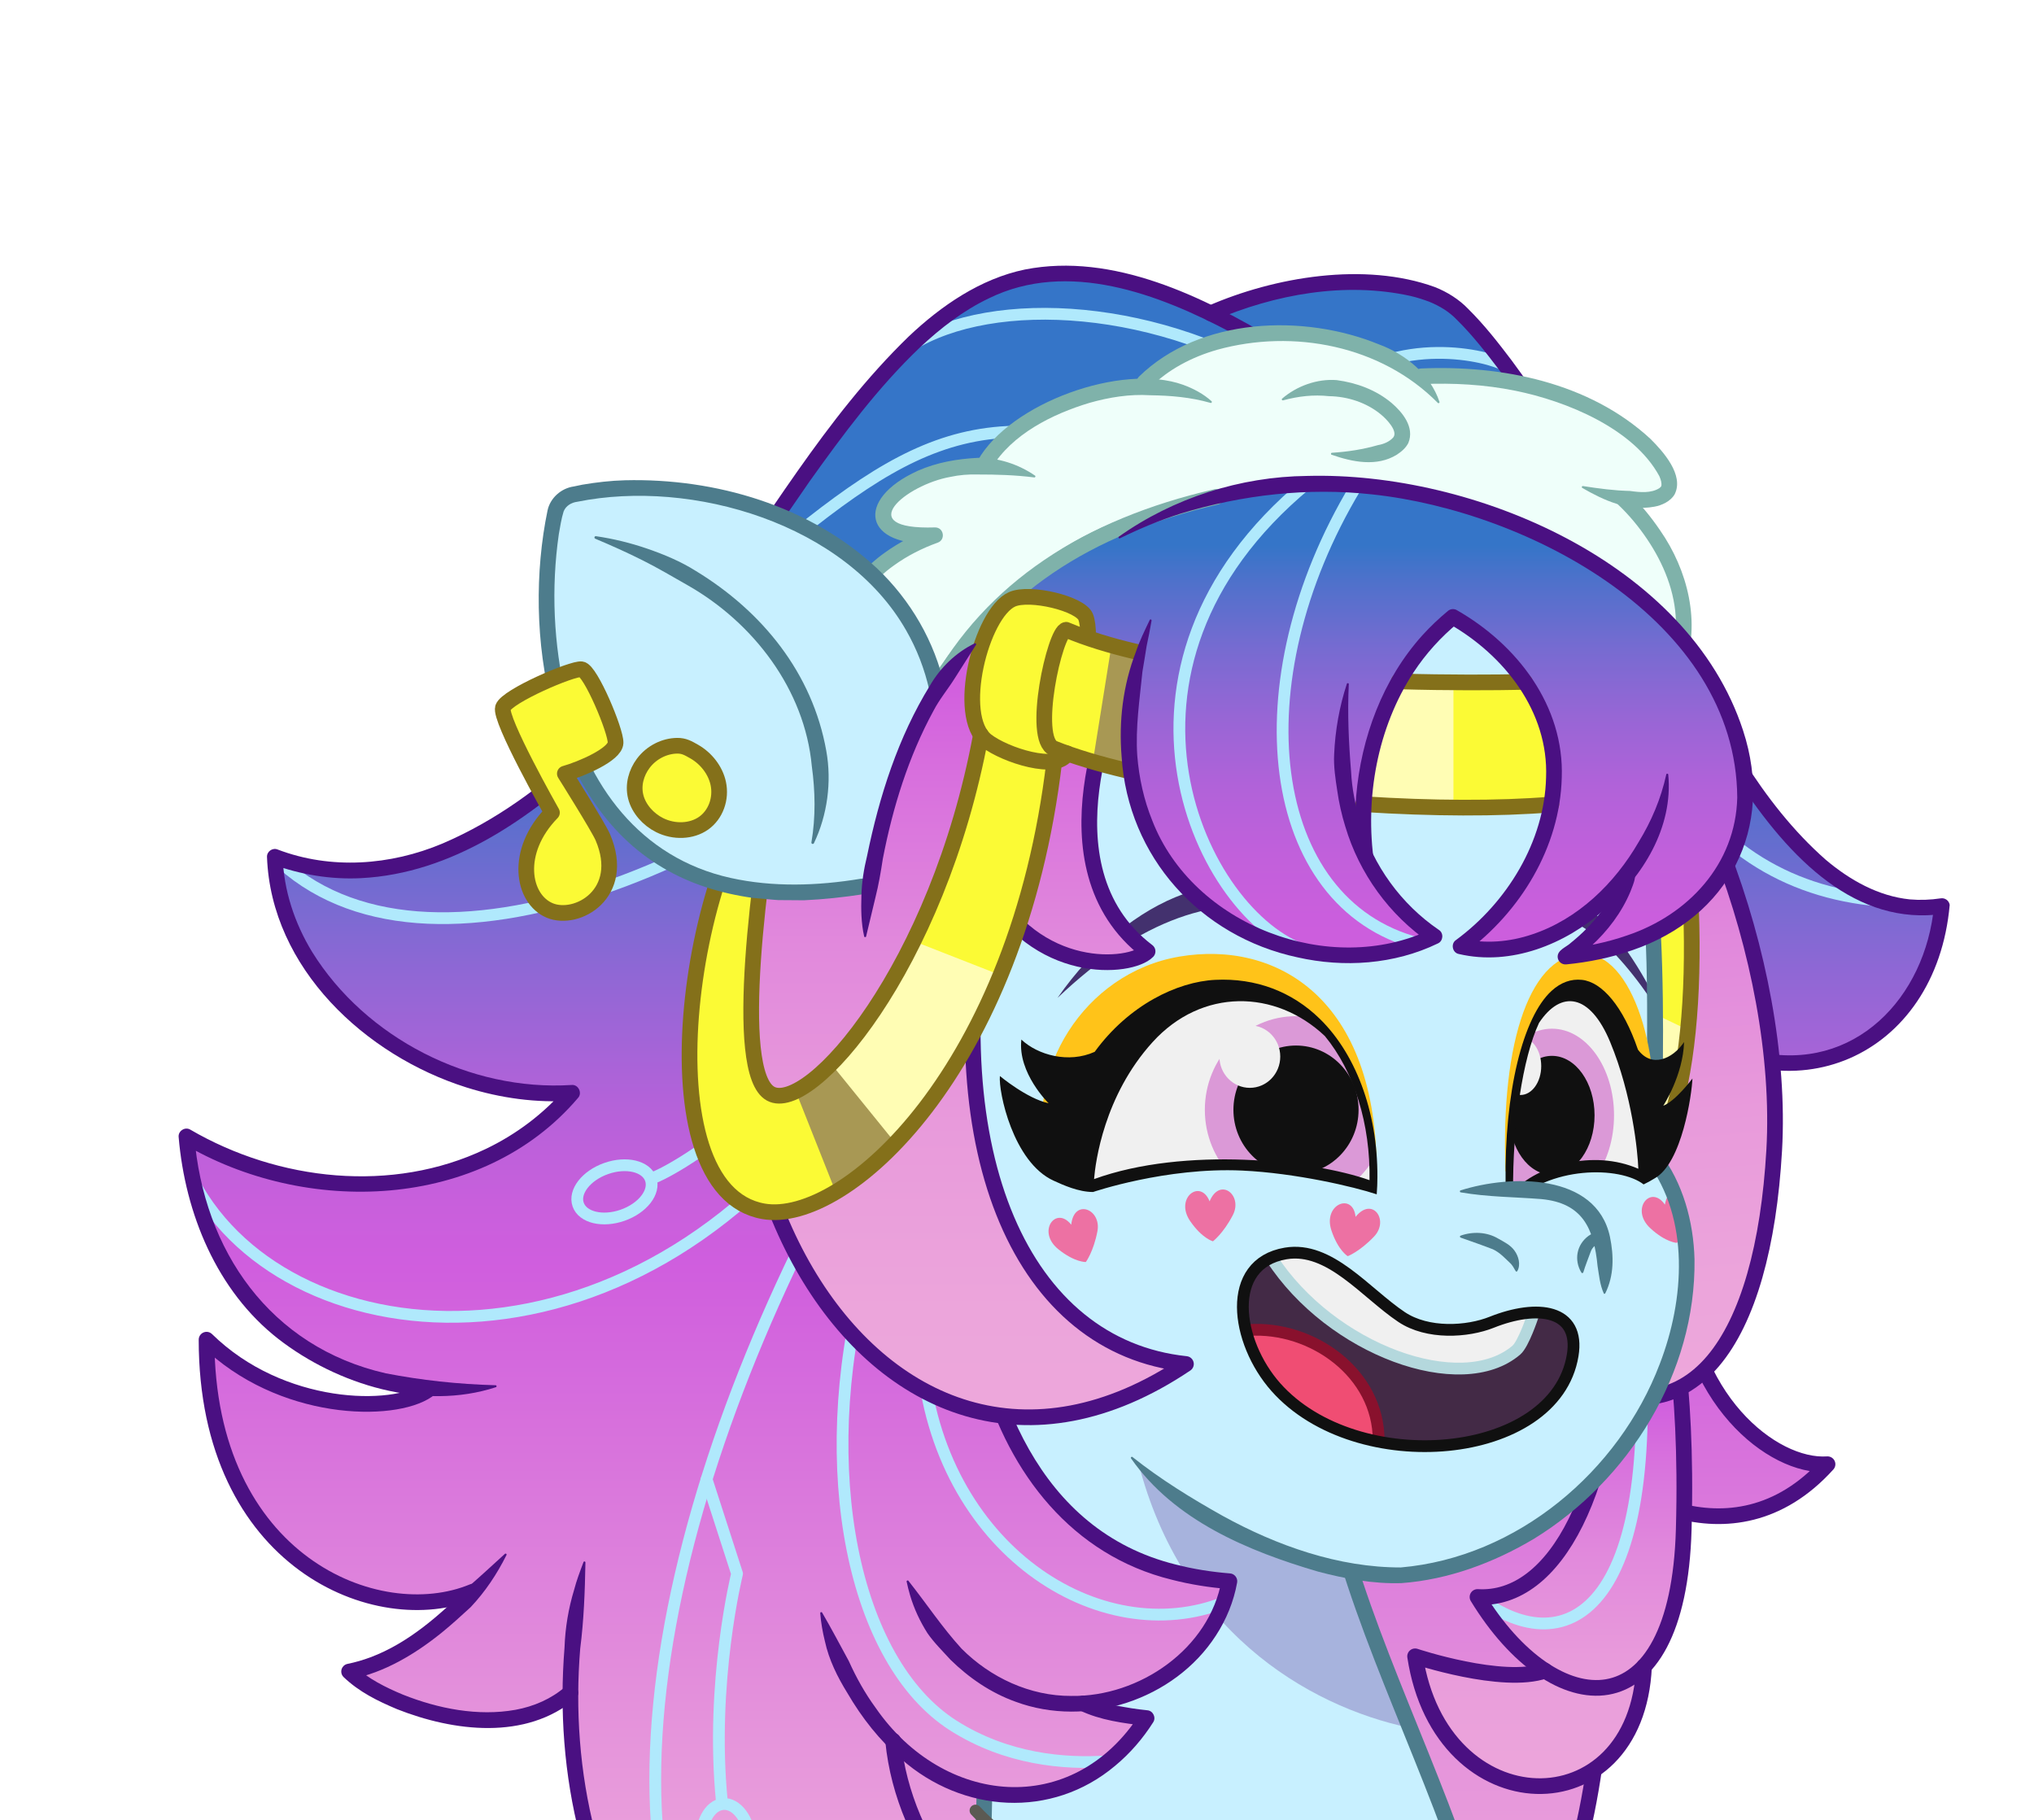 <?xml version="1.0" encoding="UTF-8"?>
<svg xmlns="http://www.w3.org/2000/svg" xmlns:xlink="http://www.w3.org/1999/xlink" viewBox="0 0 2161.155 1933.893">
<svg id="Layer_5" data-name="Layer 5" xmlns="http://www.w3.org/2000/svg" xmlns:xlink="http://www.w3.org/1999/xlink" viewBox="0 0 518.677 464.134">
  <defs>
    <clipPath id="clippath">
      <rect width="518.677" height="464.134" fill="none"/>
    </clipPath>
    <linearGradient id="linear-gradient" x1="323.863" y1="181.555" x2="323.863" y2="503.188" gradientTransform="translate(11.371 -0) skewX(-1.484)" gradientUnits="userSpaceOnUse">
      <stop offset="0" stop-color="#3575c8"/>
      <stop offset=".094" stop-color="#616ece"/>
      <stop offset=".209" stop-color="#9067d5"/>
      <stop offset=".311" stop-color="#b362d9"/>
      <stop offset=".394" stop-color="#c85fdc"/>
      <stop offset=".449" stop-color="#d05ede"/>
      <stop offset=".47" stop-color="#d161dd"/>
      <stop offset=".826" stop-color="#e594db"/>
      <stop offset="1" stop-color="#eea9db"/>
    </linearGradient>
    <linearGradient id="linear-gradient-2" x1="271.375" y1="183.007" x2="271.375" y2="496.181" gradientTransform="matrix(1,0,0,1,0,0)" xlink:href="#linear-gradient"/>
    <linearGradient id="linear-gradient-3" x1="395.182" y1="264.778" x2="395.182" y2="481.853" gradientUnits="userSpaceOnUse">
      <stop offset="0" stop-color="#3575c8"/>
      <stop offset=".062" stop-color="#5a6fcd"/>
      <stop offset=".142" stop-color="#8469d3"/>
      <stop offset=".22" stop-color="#a564d7"/>
      <stop offset=".294" stop-color="#bc60db"/>
      <stop offset=".364" stop-color="#cb5edd"/>
      <stop offset=".423" stop-color="#d05ede"/>
      <stop offset=".49" stop-color="#d770dd"/>
      <stop offset=".605" stop-color="#e189dc"/>
      <stop offset=".726" stop-color="#e89adb"/>
      <stop offset=".853" stop-color="#eca5db"/>
      <stop offset="1" stop-color="#eea9db"/>
    </linearGradient>
    <linearGradient id="linear-gradient-4" x1="411.412" y1="180.85" x2="430.778" y2="423.277" gradientTransform="translate(-6.783 0) skewX(1.367)" gradientUnits="userSpaceOnUse">
      <stop offset="0" stop-color="#d260de"/>
      <stop offset=".087" stop-color="#d870dd"/>
      <stop offset=".254" stop-color="#e189dc"/>
      <stop offset=".429" stop-color="#e89adb"/>
      <stop offset=".614" stop-color="#eca5db"/>
      <stop offset=".827" stop-color="#eea9db"/>
    </linearGradient>
    <clipPath id="clippath-1">
      <path d="M277.953,302.52c2.858-31.214,21.466-49.192,37.118-49.192s35.256,12.539,34.995,49.192c-19.411-6.839-51.495-8.046-72.113,0Z" fill="none"/>
    </clipPath>
    <clipPath id="clippath-2">
      <path d="M384.825,305.056c.036-35.987,7.369-51.639,16.072-51.728s19.043,25.826,17.87,47.739c-8.948-8.769-24.811-1.421-33.942,3.989Z" fill="none"/>
    </clipPath>
    <linearGradient id="linear-gradient-5" x1="245.44" y1="175.971" x2="245.44" y2="433.039" gradientTransform="matrix(1,0,0,1,0,0)" xlink:href="#linear-gradient-4"/>
    <linearGradient id="linear-gradient-6" x1="352.208" y1="139.052" x2="352.208" y2="284.435" gradientUnits="userSpaceOnUse">
      <stop offset="0" stop-color="#3575c8"/>
      <stop offset=".065" stop-color="#4f71cb"/>
      <stop offset=".179" stop-color="#766bd1"/>
      <stop offset=".296" stop-color="#9666d5"/>
      <stop offset=".417" stop-color="#b062d9"/>
      <stop offset=".542" stop-color="#c160db"/>
      <stop offset=".675" stop-color="#cc5edd"/>
      <stop offset=".827" stop-color="#d05ede"/>
    </linearGradient>
  </defs>
  <g clip-path="url(#clippath)">
    <g>
      <g id="body">
        <g id="back_hair" data-name="back hair">
          <path d="M370.898,510.937c38.348,0,44.763-106.043,32.626-141.652,5.86,9.783,37.928,31.304,62.502,4.102-14.112.972-36.342-17.015-37.182-49.291l-227.011-8.748s-53.847,161.937,25.282,195.589h143.783Z" fill="url(#linear-gradient)"/>
          <path d="M370.898,510.937c38.348,0,44.763-106.043,32.626-141.652,5.86,9.783,37.928,31.304,62.502,4.102-14.112.972-36.342-17.015-37.182-49.291l-227.011-8.748s-53.847,161.937,25.282,195.589h143.783Z" fill="none" stroke="#4a1082" stroke-linecap="round" stroke-linejoin="round" stroke-width="4"/>
        </g>
        <g id="body-2" data-name="body">
          <path d="M166.364,603.643c-18.91,3.93-38.99-.04-56.28-8.71-7.18-3.6-14.01-8.02-19.7-13.69-3.03-3.02-5.73-6.41-7.9-10.08,22.5-67.03,100.23-98.03,167.99-93.79,2.83-79.34-1.75-160.43-1.75-160.43l88.13,44.48c2.35,63.04,65.11,133.47,42.73,203.91-22.38,70.43-75.62,87.84-105.86,82.36-29.09-5.27-62.21-36.79-107.36-44.05Z" fill="#c8f0ff"/>
          <path d="M289.702,370.654c10.508,44.804,43.467,64.41,69.844,69.966l-20.188-51.379-49.656-18.587Z" fill="#5b268e" opacity=".3"/>
          <path d="M80.314,578.352c19.202-72,100.018-105.372,170.156-100.976,2.833-79.343-1.747-160.437-1.747-160.437l88.131,44.481c2.348,63.038,65.107,133.473,42.727,203.908-22.379,70.435-75.617,87.841-105.858,82.363s-64.826-39.32-112.761-44.798" fill="none" stroke="#4d7c8c" stroke-linecap="round" stroke-linejoin="round" stroke-width="4"/>
        </g>
        <g id="necklace">
          <path d="M248.75,461.698c13.67,14.669,45.915,32.958,64.467,42.912" fill="none" stroke="#5b5a53" stroke-linecap="round" stroke-linejoin="round" stroke-width="3"/>
        </g>
      </g>
      <g id="head">
        <g id="hair">
          <path d="M276.284,434.407c5.105,2.68,16.09,3.719,16.09,3.719-14.392,22.709-43.509,27.209-64.625,5.766,2.651,27.515,23.649,52.281,42.605,54.348-3.583,9.03-16.394,14.925-25.357,13.916l-.206.307c8.609,5.707,18.289,8.684,27.674,8.486-40.298,49.057-127.679,6.132-126.992-89.311h-.02c-16.973,14.747-48.221,2.878-56.418-5.38,13.96-2.68,25.544-13.619,31.954-20.968-24.277,10.108-68.316-6.913-68.316-63.665,18.947,18.584,47.632,18.94,56.339,12.907l.039-.554c-27.536-2.364-57.301-19.86-61.503-64.169,33.289,19.306,75.286,15.696,98.336-11.137-36.362,2.581-74.775-25.913-75.796-60.174,44.049,16.309,87.429-27.031,119.001-73.991,31.581-46.96,52.491-75.346,83.012-74.821,11.78.198,24.699,4.391,36.666,10.197h.01c24.071-10.721,50.272-9.683,60.983-2.463,10.71,7.23,38.924,50.184,55.544,84.949,16.63,34.775,39.68,73.714,69.896,68.689-4.094,37.663-39.13,52.014-68.218,28.92l-79.87-3.491-100.319,66.187c6.656,60.233,35.586,78.154,66.706,80.548-3.014,17.15-19.251,29.948-37.216,31.185Z" fill="url(#linear-gradient-2)"/>
          <g>
            <path d="M339.369,99.483c17.286-14.32,39.916-8.925,44.639-6.204" fill="none" stroke="#b0e9fc" stroke-linecap="round" stroke-linejoin="round" stroke-width="3"/>
            <path d="M330.144,99.483c-33.991-22.254-76.909-24.576-98.019-11.302" fill="none" stroke="#b0e9fc" stroke-linecap="round" stroke-linejoin="round" stroke-width="3"/>
            <path d="M299.611,118.254c-52.819-18.577-69.874-4.935-116.068,34.291" fill="none" stroke="#b0e9fc" stroke-linecap="round" stroke-linejoin="round" stroke-width="3"/>
            <path d="M70.087,218.5c38.414,37.725,122.838,2.268,179.926-53.73" fill="none" stroke="#b0e9fc" stroke-linecap="round" stroke-linejoin="round" stroke-width="3"/>
            <path d="M49.345,301.376c24.584,46.186,114.639,54.28,168.912-28.332" fill="none" stroke="#b0e9fc" stroke-linecap="round" stroke-linejoin="round" stroke-width="3"/>
            <path d="M194.472,280.768c-17.21,15.321-27.39,19.385-27.39,19.385" fill="none" stroke="#b0e9fc" stroke-linecap="round" stroke-linejoin="round" stroke-width="3"/>
            <ellipse cx="156.688" cy="303.93" rx="9.805" ry="6.316" transform="translate(-91.899 69.134) rotate(-19.361)" fill="none" stroke="#b0e9fc" stroke-linecap="round" stroke-linejoin="round" stroke-width="3"/>
            <path d="M214.637,297.337c-50.82,92.796-68.144,194.287-15.69,236.168" fill="none" stroke="#b0e9fc" stroke-linecap="round" stroke-linejoin="round" stroke-width="3"/>
            <path d="M180.182,377.243l7.773,24.064s-6.869,27.633-3.887,57.998" fill="none" stroke="#b0e9fc" stroke-linecap="round" stroke-linejoin="round" stroke-width="3"/>
            <ellipse cx="185.126" cy="469.891" rx="6.274" ry="9.87" transform="translate(-34.024 14.872) rotate(-4.214)" fill="none" stroke="#b0e9fc" stroke-linecap="round" stroke-linejoin="round" stroke-width="3"/>
            <path d="M220.478,325.502c-12.869,48.958-2.995,98.257,22.664,114.546,13.574,8.617,28.32,9.853,39.2,9.106" fill="none" stroke="#b0e9fc" stroke-linecap="round" stroke-linejoin="round" stroke-width="3"/>
            <path d="M235.075,345.82c4.033,49.345,45.571,75.389,77.237,62.754" fill="none" stroke="#b0e9fc" stroke-linecap="round" stroke-linejoin="round" stroke-width="3"/>
            <path d="M479.159,229.633c-23.78-2.047-43.505-14.103-56.307-38.359" fill="none" stroke="#b0e9fc" stroke-linecap="round" stroke-linejoin="round" stroke-width="3"/>
          </g>
          <g>
            <path d="M277.203,432.63c3.451,1.676,7.539,2.372,11.353,2.992,1.335.2,2.706.381,4.017.512,1.452.106,2.297,1.858,1.492,3.061-2.632,4.149-5.89,7.932-9.7,11.089-16.185,13.616-38.856,12.05-54.45-1.643-5.587-4.774-10.136-10.577-13.815-16.884-2.551-4.123-4.718-8.479-5.752-13.244-.583-2.343-.999-4.726-1.185-7.147-.026-.26.352-.381.477-.149,2.438,4.173,4.591,8.303,6.805,12.356,1.884,4.197,4.134,8.229,6.855,11.943,17.255,24.96,50.167,28.306,67.387,1.538-0.0 0,1.502,3.062,1.502,3.062-5.78-.71-11.511-1.411-16.856-3.949-.981-.508-1.364-1.715-.856-2.696.512-.992,1.743-1.371,2.725-.84h0Z" fill="#4a1082"/>
            <path d="M227.747,443.89c2.654,27.518,23.654,52.287,42.605,54.351-3.585,9.03-16.39,14.922-25.353,13.911" fill="none" stroke="#4a1082" stroke-linecap="round" stroke-linejoin="round" stroke-width="4"/>
            <path d="M217.589,465.444c2.262,6.762,4.641,13.191,7.131,19.792,5.549,12.592,15.38,23.464,27.887,29.327,6.208,2.904,13.027,4.502,19.823,4.384,1.649-.095,2.674,2.044,1.578,3.269-6.422,7.804-14.818,14.184-24.417,17.679-29.416,10.917-61.821-5.08-80.283-28.354-20.705-25.439-27.944-59.3-25.35-91.449.173-4.975.992-9.898,2.442-14.673.624-2.404,1.519-4.749,2.398-7.077.049-.131.195-.197.326-.147.105.04.168.141.164.247-.136,7.452-.396,14.646-1.331,21.962-2.566,31.09,4.485,64.121,24.456,88.616,17.446,21.986,48.038,37.402,75.789,27.125,8.893-3.238,16.678-9.14,22.716-16.467l1.588,3.269c-22.667.387-42.698-15.93-51.445-36.09-3.308-6.558-4.558-14.065-3.967-21.353.007-.269.426-.315.497-.058h0Z" fill="#4a1082"/>
            <path d="M146.769,433.152c-12.685,10.739-31.133,8.38-45.488,2.711-4.953-2.084-9.66-4.379-13.662-8.197-.784-.765-.8-2.021-.035-2.805.303-.31.678-.498,1.077-.569,1.954-.395,3.883-.959,5.775-1.659,9.717-3.649,17.6-10.698,24.896-17.893,3.151-2.753,6.257-5.606,9.421-8.501.185-.189.539.04.407.291-2.406,4.839-5.446,9.399-9.158,13.321-2.391,2.197-4.784,4.384-7.309,6.437-6.785,5.485-14.592,10.206-23.278,11.933l1.043-3.373c3.353,3.216,7.971,5.502,12.325,7.308,8.992,3.575,19.102,5.565,28.67,3.855,4.707-.861,9.159-2.803,12.695-5.879,2.011-1.683,4.586,1.238,2.622,3.021h0Z" fill="#4a1082"/>
            <path d="M120.591,405.873c-24.282,10.111-67.919-7.482-67.919-64.245,18.951,18.577,47.633,18.936,56.341,12.901" fill="none" stroke="#4a1082" stroke-linecap="round" stroke-linejoin="round" stroke-width="4"/>
            <path d="M126.463,353.743c-18.585,6.071-40.397-.609-55.475-12.297-15.735-12.258-23.776-32.029-25.429-51.447-.2-1.591,1.624-2.751,2.973-1.933,22.505,13.111,51.527,16.315,75.325,4.931,7.822-3.738,14.876-9.055,20.511-15.627l1.659,3.298c-9.169.647-18.394-.622-27.097-3.368-25.753-8.114-49.788-30.399-50.843-58.739-.089-1.4,1.401-2.467,2.694-1.935,13.586,5.185,28.755,4.084,42.065-1.525,27.213-11.662,47.424-34.851,64.96-58.047,17.607-24.006,32.407-50.422,53.977-71.305,8.236-7.778,18.201-14.658,29.561-17.018,22.474-4.427,45.647,6.949,64.369,18.28,6.49,3.84,12.37,8.651,17.677,14.004,2.641,2.687,5.154,5.552,7.15,8.766.167.24-.208.524-.395.307-5.326-5.127-11.391-9.349-17.496-13.462-6.109-4.069-12.089-8.361-18.604-11.776-18.569-9.884-41.721-18.7-61.944-8.743-6.462,3.091-12.261,7.571-17.576,12.554-10.643,10.149-19.515,22.1-28.066,34.078-17.042,24.461-32.912,50.048-54.884,70.598-16.32,15.391-36.346,29.416-59.512,30.599-7.695.391-15.466-.898-22.673-3.559l2.693-1.935c.244,8.539,3.019,16.926,7.49,24.273,13.648,22.03,40.336,35.607,66.169,33.965,1.734-.2,2.811,2.053,1.659,3.298-24.554,28.901-69.734,30.16-100.856,11.562 0.0.002,2.996-1.923,2.995-1.917,2.328,29.287,19.358,53.875,48.85,60.591,9.145,1.765,18.336,2.77,27.999,3.036.279-.015.33.43.072.495h0Z" fill="#4a1082"/>
            <path d="M307.952,78.058c17.061-7.483,40.074-11.345,57.952-4.851,3.111,1.219,6.21,3.165,8.502,5.575,4.158,4.119,7.629,8.589,11.055,13.108,3.351,4.559,6.621,9.166,9.721,13.877,12.457,18.775,23.702,38.412,33.377,58.746,9.812,19.657,20.397,40.112,37.021,54.74,6.112,5.156,13.384,9.278,21.427,10.097,2.621.229,5.257.126,7.866-.264,1.096-.187,2.145.566,2.307,1.67-3.474,38.859-40.84,55.241-71.446,30.785 0.0 0,1.156.432,1.156.432l-79.861-3.491,1.189-.329-100.326,66.193.886-1.889c3.403,32.508,15.963,67.802,51.031,76.509,4.518,1.164,9.159,1.89,13.839,2.264,1.173.075,2.032,1.187,1.82,2.34-.861,4.816-2.748,9.42-5.4,13.487-10.58,16.387-32.869,23.676-51.125,16.884-6.275-2.248-11.843-6.065-16.57-10.696-1.998-2.212-4.174-4.321-5.87-6.776-1.908-3.001-3.446-6.294-4.443-9.7-.327-1.141-.632-2.283-.865-3.444-.067-.258.316-.418.457-.202,4.711,5.948,8.556,11.818,13.55,17.296,7.372,7.392,17.458,12.102,27.974,12.055,17.375.285,35.275-12.036,38.35-29.595 0.0 0,1.817,2.34,1.817,2.34-4.888-.39-9.767-1.15-14.548-2.382-25.437-6.25-41.419-27.095-48.365-51.362-2.846-9.342-4.515-18.953-5.629-28.577-.089-.771.277-1.492.886-1.889l100.326-66.193c.366-.241.782-.347,1.189-.329l79.861,3.491c.438.019.837.178,1.156.432,5.91,4.653,12.696,8.238,19.967,9.802,24.685,5.373,42.856-13.746,45.024-37.369 0.0 0,2.316,2.189,2.316,2.189-43.879,6.317-67.877-66.399-86.093-96.497-8.332-14.532-17.241-28.775-27.18-42.252-3.345-4.423-6.801-8.836-10.623-12.618-2.079-2.193-4.444-3.605-7.201-4.738-1.453-.537-3.235-1.119-4.762-1.463-16.694-3.672-34.525-.44-50.091,6.249-2.422,1.058-4.038-2.538-1.627-3.654h0Z" fill="#4a1082"/>
          </g>
        </g>
        <g id="side_hair" data-name="side hair">
          <path d="M425.161,331.722l-12.4,1.69c-1.17,46.44-16.04,75-35.99,73.83,5.16,8.46,11.15,14.89,17.21,18.8-10.82,3.77-33.13-3.67-33.13-3.67,6.57,43.3,56.57,44.09,58.38,2.59,5.73-6.07,9.64-17.39,10.13-34.94,1.11-39.91-4.2-58.3-4.2-58.3Z" fill="url(#linear-gradient-3)"/>
          <g>
            <path d="M376.767,407.241c23.283,17.804,47.874,2.907,40.65-74.468" fill="none" stroke="#b0e9fc" stroke-linecap="round" stroke-linejoin="round" stroke-width="3"/>
            <path d="M412.757,333.408c-1.163,46.442-16.033,75.008-35.99,73.834,19.565,32.087,51.133,34.852,52.59-17.217,1.117-39.913-4.199-58.304-4.199-58.304l-12.402,1.688Z" fill="none" stroke="#4a1082" stroke-linecap="round" stroke-linejoin="round" stroke-width="4"/>
            <path d="M393.981,426.042c-10.822,3.77-33.127-3.671-33.127-3.671,6.568,43.304,56.563,44.087,58.373,2.592" fill="none" stroke="#4a1082" stroke-linecap="round" stroke-linejoin="round" stroke-width="4"/>
          </g>
        </g>
        <g id="side_fringe" data-name="side fringe">
          <path d="M398.344,350.111c33.206,19.565,51.316-8.609,54.081-56.739,2.765-48.13-21.632-110.59-50.817-132.773l-28.733-3.27,25.469,192.783Z" fill="url(#linear-gradient-4)"/>
          <path d="M398.344,350.111c33.206,19.565,51.316-8.609,54.081-56.739,2.765-48.13-21.632-110.59-50.817-132.773l-28.733-3.27,25.469,192.783Z" fill="none" stroke="#4a1082" stroke-linecap="round" stroke-linejoin="round" stroke-width="4"/>
        </g>
        <g id="side_head_piece" data-name="side head piece">
          <path d="M429.124,205.064c5.761,49.047.675,90.857-15.852,98.908l9.552-98.908h6.3Z" fill="#fbfa35"/>
          <path d="M418.37,256.858l12.105,5.796s-2.747,36.266-17.203,41.318l5.098-47.114Z" fill="#fffdb4"/>
          <path d="M429.124,205.064c5.761,49.047.675,90.857-15.852,98.908l9.552-98.908h6.3Z" fill="none" stroke="#84701a" stroke-linecap="round" stroke-linejoin="round" stroke-width="4"/>
        </g>
        <g id="head-2" data-name="head">
          <path d="M281.811,364.98c22.852,25.17,62.26,39.157,79.439,36.36,57.276-9.324,83.788-75.491,60.387-106.273,1.852-87,3.149-174.502-111.526-174.522-89.94-.015-134.213,115.043-70.317,213.275" fill="#c8f0ff"/>
          <g>
            <path d="M269.675,254.472c20.893-19.901,41.448-27.2,59.43-21.633-12.258-15.152-41.047-4.883-59.43,21.633Z" fill="#43316e"/>
            <path d="M420.895,254.727c-12.084-17.596-22.961-24.325-31.712-19.891,5.017-14.017,19.454-5.412,31.814,17.692" fill="#43316e"/>
            <g>
              <path d="M273.167,312.306c-3.931-4.982-8.852,1.78-3.295,6.254,4.204,3.385,7.025,3.264,7.025,3.264,0,0,1.949-2.637,2.948-7.839,1.088-5.662-5.97-8.453-6.677-1.679Z" fill="#ed71a3"/>
              <path d="M308.452,306.351c-2.344-5.898-8.993-.824-4.946,5.051,3.062,4.445,5.8,5.136,5.8,5.136,0,0,2.622-1.97,5.066-6.669,2.661-5.115-3.305-9.807-5.92-3.518Z" fill="#ed71a3"/>
              <path d="M345.675,310.309c-.623-6.316-8.415-3.277-6.149,3.488,1.714,5.118,4.155,6.538,4.155,6.538,0,0,3.064-1.169,6.711-5.01,3.97-4.181-.467-10.338-4.717-5.016Z" fill="#ed71a3"/>
              <path d="M429.358,314.074c-.935,1.92-1.74,2.866-1.74,2.866,0,0-2.823-.074-6.784-3.74-5.236-4.846.139-11.253,3.719-6.012.315-1.802,1.039-2.884,1.902-3.395,1.28,1.254,2.903,10.282,2.903,10.282Z" fill="#ed71a3"/>
            </g>
          </g>
          <path d="M288.777,371.545c7.282,5.777,15,10.517,23.044,15.026,13.811,7.599,29.53,13.17,45.411,13.137,29.637-2.581,55.608-24.458,66.026-51.932,6.308-16.389,7.713-36.893-3.213-51.499-.285-.372-.415-.818-.408-1.253.266-48.446,5.77-116.38-34.651-150.722-20.619-17.235-48.557-21.674-74.73-21.755-64.975-.204-101.477,60.301-98.504,120.206,1.184,32.016,12.274,63.214,29.719,89.977,1.411,2.199-1.872,4.377-3.351,2.184-23.783-36.32-35.945-81.451-28.136-124.633,8.739-50.639,46.66-92.176,100.277-91.733,39.372-.169,78.767,10.881,97.696,48.495,10.053,19.562,13.492,41.606,15.107,63.248,1.515,21.645,1.011,43.275.573,64.82 0.0 0-.408-1.254-.407-1.253,5.939,7.795,8.619,17.632,8.876,27.288.391,28.837-16.674,56.37-40.965,71.27-10.229,6.098-21.828,10.413-33.756,11.29-7.212.228-14.365-1.11-21.263-2.933-17.882-5.241-36.723-13.086-47.711-28.888-.17-.225.162-.52.367-.34h0Z" fill="#4d7c8c"/>
        </g>
        <g id="face">
          <g>
            <path d="M351.05,299.502c.328-45.13-25.7-59.739-50.301-55.565-24.601,4.174-39.596,29.739-33.654,50.609l83.955,4.957Z" fill="#ffc319"/>
            <path d="M277.953,302.52c2.858-31.214,21.466-49.192,37.118-49.192s35.256,12.539,34.995,49.192c-19.703-6.875-53.487-8.423-72.113,0Z" fill="#f0f0f0"/>
            <g clip-path="url(#clippath-1)">
              <g>
                <g>
                  <ellipse cx="330.483" cy="283.011" rx="23.244" ry="23.881" fill="#db99d7"/>
                  <ellipse cx="330.483" cy="283.011" rx="15.955" ry="16.393" fill="#101010"/>
                </g>
                <ellipse cx="318.71" cy="269.436" rx="7.759" ry="7.972" fill="#f0f0f0"/>
              </g>
            </g>
            <path d="M336.595,259.849c-7.17-7.026-16.396-10.482-26.679-9.984-9.728.469-22.112,6.456-30.765,18.356-6.656,3.017-14.507.818-18.699-3.122-.978,8.511,6.946,16.239,6.946,16.239-5.556-1.203-12.424-6.946-12.424-6.946-.388,3.975,3.337,21.975,13.714,26.695,2.379,1.082,6.28,2.881,10.048,2.881,0,0,18.618-6.354,37.975-5.467,13.706.628,28.631,4.155,34.357,6.059l.126-2.145.021-.702c.47-16.783-4.996-32.433-14.62-41.865ZM278.989,300.677c.351-4.257,2.5-21.261,14.952-34.958,12.55-13.805,31.287-13.439,43.904-1.52,7.445,9.039,11.641,22.412,11.386,36.749-14.466-5.1-47.096-8.676-70.242-.271Z" fill="#101010"/>
          </g>
          <g>
            <path d="M383.913,298.718c-1.313-33.446,6.55-56.122,20.455-55.461,13.11.623,20.399,29.898,16.225,50.767l-36.681,4.694Z" fill="#ffc319"/>
            <path d="M385.18,305.734c-1.337-33.8,7.015-52.316,15.718-52.405s19.043,25.826,17.87,47.739c-5.793-4.855-21.493-6.027-33.587,4.666Z" fill="#f0f0f0"/>
            <g clip-path="url(#clippath-2)">
              <g>
                <g>
                  <ellipse cx="395.751" cy="284.414" rx="15.831" ry="22.091" fill="#db99d7"/>
                  <ellipse cx="395.751" cy="284.414" rx="10.867" ry="15.164" fill="#101010"/>
                </g>
                <ellipse cx="387.733" cy="271.857" rx="5.285" ry="7.374" fill="#f0f0f0"/>
              </g>
            </g>
            <path d="M431.579,275.027s-4.29,5.743-7.44,6.946c0,0,5.051-7.728,5.305-16.239-2.959,4.387-8.343,6.643-11.767,1.915-3.787-11.081-9.189-17.241-14.284-17.779-2.775-.29-5.366.644-7.712,2.782-7.437,6.778-12.052,26.031-11.758,49.048l.007.503-.081,4.725,1.305.457c9.875-10.289,28.04-9.986,33.971-5.351.977-.466,1.909-.975,2.785-1.527,7.035-3.88,9.513-21.52,9.669-25.479ZM385.849,303.828c-.156-16.553,2.415-34.036,6.611-42.989,5.622-8.478,13.011-7.479,18.137,4.88,5.656,13.636,7.019,27.976,7.186,32.327-11.581-5.067-25.782-.784-31.934,5.782Z" fill="#101010"/>
          </g>
          <g>
            <path d="M365.615,306.001c15.946-5.977,35.833-4.241,42.764,4.087,6.931,8.328-.635,22.708-.635,22.708,0,0-39.096,7.062-42.129-26.795Z" fill="#c8f0ff"/>
            <path d="M372.446,303.557c12.651-4.036,34.59-4.513,38.096,11.827,1.016,4.946,1.051,9.879-1.177,14.397-.066.134-.228.189-.361.123-1.058-2.281-1.239-4.799-1.616-7.029-.93-9.651-3.838-16.113-14.355-17.102-6.859-.547-13.582-.509-20.552-1.716-.252-.033-.29-.431-.034-.499h0Z" fill="#4d7c8c"/>
            <path d="M372.46,315.099c3.112-1.104,6.72-.96,9.594.754,1.482.855,3.12,1.608,4.149,3.068,1.041,1.419,1.637,3.588.726,5.2-.076.131-.243.175-.374.099-.428-.632-.606-1.191-1.268-1.937-1.452-1.349-2.704-2.812-4.587-3.703-2.773-1.08-5.341-1.946-8.235-2.981-.233-.07-.237-.427-.005-.5h0Z" fill="#4d7c8c"/>
            <path d="M408.835,316.838c-1.524.227-2.75.956-3.246,2.471-.583,1.634-1.302,3.351-1.842,5.154-.062.216-.379.25-.487.056-1.916-3.173-1.254-7.07,1.783-9.344,1.306-.924,4.662-2.391,5.167-.096.157.884-.503,1.669-1.375,1.759h0Z" fill="#4d7c8c"/>
          </g>
          <g id="mouth">
            <g>
              <path d="M390.826,334.807c7.62-.04,13.68,3.84,9.02,13.94-7.46,16.16-28.74,23.24-48.27,19.38-.02-16.95-16.85-30.06-33.22-28.96-1.62-7.58-.49-15.32,5.84-18.39,15.25,23.52,48.46,35.49,62.47,23.52,1.85-1.57,4.16-9.49,4.16-9.49Z" fill="#432a46"/>
              <path d="M390.826,334.807s-2.31,7.92-4.16,9.49c-14.01,11.97-47.22,0-62.47-23.52,1.07-.52,2.28-.91,3.66-1.14,11.24-1.88,20.32,10.03,29.53,16.2,6.67,4.46,15.8,4.84,21.76,1.81,3.48-1.77,7.78-2.82,11.68-2.84Z" fill="#f0f0f0"/>
              <path d="M351.576,368.127c-9.86-1.94-19.27-6.66-26.23-14.4-3.16-3.51-5.81-8.99-6.99-14.56,16.37-1.1,33.2,12.01,33.22,28.96Z" fill="#f04d73"/>
            </g>
            <g>
              <path d="M324.2,320.776c15.246,23.525,48.454,35.488,62.463,23.525,1.848-1.578,4.164-8.619,4.164-8.619" fill="none" stroke="#b4d8dd" stroke-linecap="round" stroke-linejoin="round" stroke-width="3"/>
              <path d="M318.355,339.168c16.371-1.101,33.195,11.108,33.199,28.059" fill="none" stroke="#89112d" stroke-linecap="round" stroke-linejoin="round" stroke-width="3"/>
              <path d="M357.39,335.837c-9.216-6.171-18.296-18.083-29.537-16.198-15.509,2.6-12.772,22.517-2.505,34.091,20.598,23.222,71.219,18.842,75.684-8.085,1.945-11.732-8.973-13.117-20.652-8.457-6.211,2.478-16.324,3.112-22.988-1.35Z" fill="none" stroke="#101010" stroke-linecap="round" stroke-linejoin="round" stroke-width="3"/>
            </g>
          </g>
        </g>
        <g id="side_fringe-2" data-name="side fringe">
          <path d="M204.985,185.763c-48.522,99.783,17.609,215.743,97.435,162.067-41.478-4.372-63.391-52.893-50.87-122.545,12.522,23.87,36.783,21.709,41.087,17.311-28.565-21.697-7.174-66.608-7.174-66.608l-47.97-27.79-32.508,37.565Z" fill="url(#linear-gradient-5)"/>
          <path d="M204.985,185.763c-48.522,99.783,17.609,215.743,97.435,162.067-41.478-4.372-63.391-52.893-50.87-122.545,12.522,23.87,36.783,21.709,41.087,17.311-28.565-21.697-7.174-66.608-7.174-66.608l-47.97-27.79-32.508,37.565Z" fill="none" stroke="#4a1082" stroke-linecap="round" stroke-linejoin="round" stroke-width="4"/>
        </g>
        <g id="head_band" data-name="head band">
          <path d="M361.274,95.973l1.21-.01c45.2-2.16,67.04,23.87,62.67,29.34-1.9,2.38-6.22,2.48-10.5,1.84l-.11.7s21.7,19.38,13.48,42.81c0,0-45.66-40.21-98.6-41.43-74.94-1.74-96.46,58.17-96.46,58.17l-21-9.69s-3.85-29.64,26.98-40.65c-25.12,1.02-10.7-17.8,11.53-17.62,5.66-10.35,24.34-20.31,41.4-20.62l-.02-1.35c17.04-17.27,53.13-15.54,69.42-1.49Z" fill="#effffa"/>
          <g>
            <path d="M263.754,121.748c-4.905-.617-9.593-.754-14.427-.748-2.345-.074-4.701.12-6.996.614-11.256,1.984-25.322,13.559-3.934,12.881,2.283-.047,2.81,3.137.728,3.882-3.985,1.431-7.766,3.352-11.152,5.796-10.293,7.27-15.582,20.304-14.517,32.713-0-0-1.145-1.558-1.145-1.558l21.001,9.695-2.687,1.053c8.146-17.657,21.038-33.106,37.117-44.08,46.369-31.674,106.639-9.853,149.28,18.13,4.012,2.668,7.92,5.392,11.774,8.418l-3.144.894c1.19-3.523,1.852-7.225,1.72-10.942-.175-7.571-3.154-14.79-7.362-21.034-2.077-3.091-4.614-6.168-7.29-8.69-.861-.738-.932-2.05-.162-2.879.752-.809,2.017-.856,2.826-.105,3.088,2.896,5.587,5.991,7.943,9.438,7.069,10.169,10.469,23.592,6.099,35.535-.422,1.298-2.106,1.776-3.144.894-3.639-2.858-7.549-5.591-11.469-8.195-11.811-7.806-24.327-14.609-37.362-20.119-25.665-10.7-54.876-17.393-82.245-9.742-27.114,7.5-49.182,28.821-60.898,54.032-.443,1.03-1.656,1.494-2.674,1.023-.029-.02-21.008-9.693-21.037-9.711-.636-.294-1.037-.893-1.11-1.542-.259-2.432-.195-4.629-.013-7.006.839-11.519,6.654-22.725,16.141-29.453,3.743-2.705,7.877-4.793,12.162-6.331-.001.001.759,3.887.751,3.882-18.201,1.246-20.819-11.038-4.479-18.446,4.816-2.129,10.013-3.023,15.237-3.294,5.176-.099,10.41,1.612,14.645,4.529.231.156.066.495-.179.467h0Z" fill="#7fb2aa"/>
            <path d="M362.389,93.961c20.623-.88,42.866,3.544,58.466,17.943,3.228,3.21,8.643,9.211,6.199,14.122-1.029,1.835-3.361,2.87-5.202,3.186-6.665,1.23-12.867-1.605-18.37-4.793-.24-.139-.09-.526.179-.467,4.066.629,8.12,1.171,11.991,1.245,2.555.37,5.388.61,7.46-.692.175-.127.323-.273.464-.428.036-.043.006-.05.023-.068.003-.02.035-.01.04-.046.152-.782-.085-1.566-.503-2.543-6.575-12.147-23.681-19.139-36.715-21.776-7.838-1.592-15.88-2.032-23.871-1.686-2.596.063-2.825-3.824-.161-3.997h0Z" fill="#7fb2aa"/>
            <path d="M366.637,102.734c-14.436-14.628-36.812-18.912-56.22-13.549-6.434,1.842-12.527,5.001-17.139,9.678-.776.787-2.042.795-2.828.02-.787-.776-.796-2.043-.019-2.829,15.513-15.172,41.991-16.115,61.229-8.227,6.795,2.505,13.083,7.655,15.412,14.659.084.252-.259.453-.434.248h0Z" fill="#7fb2aa"/>
            <path d="M308.709,102.747c-5.158-1.476-10.225-1.879-15.479-1.958-5.133-.325-10.348.512-15.349,1.925-9.52,2.848-19.859,8.017-25.046,16.644-.523.999-1.778,1.374-2.76.814-.963-.546-1.3-1.772-.75-2.733,8.179-14.655,36.722-24.938,52.34-19.323,2.663.963,5.201,2.32,7.283,4.192.191.173.018.515-.24.439h0Z" fill="#7fb2aa"/>
            <path d="M326.948,101.651c3.726-3.217,8.949-5.117,13.928-4.718,5.064.682,9.976,2.47,13.97,5.812,2.786,2.383,5.948,6.206,4.283,10.224-.65,1.286-1.797,2.239-2.95,2.99-5.081,3.143-11.357,1.855-16.621-.001-.254-.093-.187-.491.083-.493,4.044-.264,7.91-.854,11.728-1.954,1.473-.257,2.941-.853,3.922-1.968,1.257-1.583-1.712-4.655-3.021-5.739-3.666-3.104-8.558-4.706-13.382-4.78-3.966-.427-7.76.01-11.704,1.067-.247.081-.445-.279-.235-.441h0Z" fill="#7fb2aa"/>
          </g>
        </g>
        <g id="front_hair" data-name="front hair">
          <g>
            <path d="M348.681,219.472c3.94,7.64,9.66,14.17,17.11,19.31-27.05,13.45-71.96-1.34-77.41-42.42-1.17-8.77-.54-18.73,2.45-29.87l-1.1-.29c-4.4-1.04-8.56-2.2-12.41-3.53l.16-.45c-.01-2.08-.2-3.79-.63-4.89-1.19-3.11-12.14-6-17.47-4.91,12.82-12.23,29.36-20.76,50.45-25.64,48.07-12.74,102.58,11.97,122.89,40.79,25.85,36.68,9.26,72.19-33.52,76.36,13.57-9.39,15.75-20.47,15.75-20.47l-.3-.24c-10.21,12.91-26.42,21.71-42.19,18.11,11.46-8.34,20.64-21.76,23.13-36.18,1.8-10.4.13-21.31-6.65-31.22-4.12-6.02-10.15-11.67-18.43-16.6-5.94,4.84-10.45,10.51-13.82,16.45-6.01,10.56-8.43,22.01-8.94,31.29-.33,5.95.13,11.02.93,14.4Z" fill="url(#linear-gradient-6)"/>
            <path d="M388.941,173.932c6.78,9.91,8.45,20.82,6.65,31.22-13.52,1.12-30.46,1.04-47.84-.08.51-9.28,2.93-20.73,8.94-31.29,11.54.31,24.3.28,32.25.15Z" fill="#fbfa35"/>
            <path d="M272.111,192.132c-1.18-.41-2.3-.84-3.38-1.27-5.85-2.35.26-30,3.13-30.26,1.73.73,3.56,1.42,5.46,2.07,3.85,1.33,8.01,2.49,12.41,3.53l1.1.29c-2.99,11.14-3.62,21.1-2.45,29.87l-1.01.15c-5.64-1.33-10.79-2.79-15.26-4.38Z" fill="#fbfa35"/>
            <path d="M277.481,162.222l-.16.45c-1.9-.65-3.73-1.34-5.46-2.07-2.87.26-8.98,27.91-3.13,30.26,1.08.43,2.2.86,3.38,1.27-.56,1.12-1.73,1.74-3.26,1.98-4.98.79-13.71-2.43-17.3-5.22-.53-.42-1-.92-1.41-1.5-3.96-5.63-2.16-18.46,1.77-26.91,2.33-2.85,4.82-5.54,7.47-8.06,5.33-1.09,16.28,1.8,17.47,4.91.43,1.1.62,2.81.63,4.89Z" fill="#fbfa35"/>
            <path d="M251.551,188.892c3.59,2.79,12.32,6.01,17.3,5.22-9.31,78.78-53.3,118.43-74.17,114.78-31.11-5.44-19.31-89.74,3.65-113.22-4.43,25.57-11.74,77.74-1.82,83.22,9.91,5.48,42.58-31.95,53.63-91.5.41.58.88,1.08,1.41,1.5Z" fill="#fbfa35"/>
          </g>
          <g>
            <polygon points="202.911 278.268 213.11 303.972 230.52 289.157 213.091 270.072 202.911 278.268" fill="#a89854"/>
            <path d="M211.808,271.106l16.459,20.309s13.304-11.961,25.826-43.155l-21.143-8.278s-10.211,18.053-21.143,31.123Z" fill="#fffdb4"/>
            <path d="M290.664,167.106l-7.235-2.53-4.746,29.661,9.715,2.276s-1.272-16.758,2.267-29.406Z" fill="#a89854"/>
            <path d="M356.697,173.751l13.939.274v31.927l-22.994-.888s2.941-20.89,9.055-31.313Z" fill="#fffdb4"/>
          </g>
          <g>
            <path d="M310.111,126.712c-32.892,7.552-57.227,23.45-71.17,48.877" fill="none" stroke="#7fb2aa" stroke-linecap="round" stroke-linejoin="round" stroke-width="4"/>
            <path d="M333.202,123.347c-57.13,47.31-26.87,110.603,0,119.249" fill="none" stroke="#b0e9fc" stroke-linecap="round" stroke-linejoin="round" stroke-width="3"/>
            <path d="M345.724,124.186c-30,49.838-23.201,106.231,15.921,116.382" fill="none" stroke="#b0e9fc" stroke-linecap="round" stroke-linejoin="round" stroke-width="3"/>
            <path d="M347.642,205.064c17.418,1.124,34.396,1.211,47.949.09" fill="none" stroke="#84701a" stroke-linecap="round" stroke-linejoin="round" stroke-width="4"/>
            <path d="M289.727,166.198c-6.569-1.541-12.623-3.388-17.862-5.599-2.87.261-8.985,27.909-3.13,30.261,5.176,2.079,11.515,3.971,18.64,5.653" fill="none" stroke="#84701a" stroke-linecap="round" stroke-linejoin="round" stroke-width="4"/>
            <path d="M388.825,173.894c-8.06.161-19.402.233-32.128-.143" fill="none" stroke="#84701a" stroke-linecap="round" stroke-linejoin="round" stroke-width="4"/>
            <path d="M277.48,162.219c-.012-2.082-.202-3.789-.626-4.891-1.304-3.391-14.232-6.522-18.783-4.492-7.893,3.521-14.531,29.827-6.522,36.057,4.696,3.652,18.186,8.029,20.571,3.232" fill="none" stroke="#84701a" stroke-linecap="round" stroke-linejoin="round" stroke-width="4"/>
            <path d="M285.334,136.837c13.913-9.865,30.96-15.297,48.008-15.473,42.314-1.154,97.173,22.032,111.155,64.939,8.135,24.849-3.628,47.577-28.244,56.006-5.466,1.909-11.149,3.059-16.856,3.619-1.099.108-2.077-.696-2.184-1.794-.149-1.898,2.239-2.603,3.387-3.73,5.581-4.499,10.522-10.427,12.419-17.438.247-1.076,1.32-1.748,2.396-1.501,2.801.803.972,4.11.357,5.881-2.232,5.353-5.818,10.068-10.075,13.956-1.668,1.569-3.507,2.934-5.355,4.281l-1.333-3.635c5.435-.533,10.805-1.626,15.917-3.411,15.61-5.241,27.684-18.209,28.082-35.159-.303-45.189-53.256-73.05-93.05-77.297-16.415-1.817-33.153.083-48.929,4.895-5.267,1.687-10.406,3.823-15.437,6.291-.254.149-.509-.271-.258-.428h0Z" fill="#4a1082"/>
            <path d="M425.408,197.515c1.299,13.439-6.468,26.017-16.364,34.506-9.883,8.775-23.698,14.363-37.023,11.258-1.674-.298-2.137-2.649-.734-3.568,13.017-9.579,22.57-25.11,22.968-41.455.661-16.792-10.64-31.163-24.772-39.208 0-0,2.287-.169,2.287-.169-4.353,3.589-8.173,7.801-11.271,12.52-9.283,14.148-12.502,32.135-10.077,48.765.43,1.826-2.247,2.617-2.876.852-2.082-5.927-2.101-12.014-1.72-17.99,1.274-14.924,6.759-29.765,16.861-40.997,2.033-2.236,4.228-4.321,6.555-6.25.666-.552,1.587-.594,2.287-.169,15.31,8.743,27.401,24.362,26.725,42.726-.476,17.769-10.548,34.209-24.615,44.611-0-0-.732-3.568-.732-3.568,5.844,1.352,12.046.84,17.791-1.103,11.706-3.883,21.077-13.021,27.179-23.581,3.206-5.242,5.66-10.944,7.031-17.205.036-.274.489-.249.499.026h0Z" fill="#4a1082"/>
            <path d="M343.948,174.46c-.365,7.531-.024,14.882.58,22.245.204,4.306,1.085,8.75,2.346,12.87,3.309,11.159,10.423,21.01,20.055,27.563,1.262.798,1.112,2.828-.245,3.437-11.149,5.394-23.977,6.226-35.8,3.56-24.834-5.316-43.249-25.611-44.869-51.171-.74-9.076.336-18.182,3.616-26.672.941-2.829,2.281-5.515,3.552-8.2.062-.124.213-.175.338-.112.107.054.157.169.134.28-.377,2.195-.806,4.343-1.266,6.507-.184,1.326-.839,5.086-1.059,6.469-.716,7.127-1.806,14.292-1.326,21.431.454,5.68,1.682,11.284,3.808,16.531,10.346,26.803,45.383,40.118,71.091,27.797-0.0 0-.245,3.437-.245,3.437-10.33-7.009-18.08-17.732-21.611-29.692-.902-2.881-1.621-6.096-2.038-9.079-.462-2.968-.956-6.238-.8-9.237.262-6.181,1.347-12.266,3.247-18.052.074-.264.518-.2.492.09h0Z" fill="#4a1082"/>
            <path d="M268.851,194.111c-9.308,78.783-53.301,118.435-74.171,114.782-31.105-5.443-19.304-89.739,3.652-113.217-4.435,25.565-11.739,77.739-1.826,83.217s42.583-31.951,53.639-91.497" fill="none" stroke="#84701a" stroke-linecap="round" stroke-linejoin="round" stroke-width="4"/>
          </g>
        </g>
        <g id="ear">
          <g>
            <path d="M219.767,226.067c-83.005,14.019-84.277-70.737-78.249-95.24.585-2.378,2.469-4.204,4.857-4.75,28.482-6.517,80.133,5.397,91.747,46.282.553,1.948.105,4.031-1.108,5.652-15.389,20.56-16.587,52.811-16.399,60.773" fill="#c8f0ff"/>
            <path d="M206.914,214.823c1.112-6.549.98-12.995.1-19.458-1.8-19.539-14.92-36.63-31.716-46.152-3.77-2.139-7.51-4.37-11.437-6.33-3.919-1.97-7.95-3.779-12.07-5.51-.171-.072-.252-.269-.18-.44.06-.144.21-.224.358-.203,4.45.645,8.848,1.729,13.13,3.2,4.273,1.481,8.507,3.24,12.362,5.68,16.939,10.316,29.719,26.045,33.249,45.883,1.417,7.847.279,16.388-3.161,23.533-.165.328-.702.178-.635-.202h0Z" fill="#4d7c8c"/>
            <path d="M220.1,228.039c-4.879.753-10.164,1.321-15.112,1.538-1.323-.032-5.156-.018-6.544-.047-1.513-.081-5.095-.464-6.54-.566-8.005-1.127-15.842-3.5-22.838-7.662-29.371-17.254-35.842-60.291-29.443-91.119.668-3.201,3.495-5.693,6.716-6.134-0-0,2.159-.45,2.159-.45,3.582-.606,7.27-1.038,10.884-1.128,23.082-.568,47.191,6.5,64.281,22.48,8.527,8.072,14.715,18.704,17.231,30.199.242,1.078-.436,2.147-1.514,2.389-1.078.242-2.148-.437-2.389-1.514-1.201-5.364-3.193-10.534-5.926-15.286-15.446-27.105-54.453-38.724-83.859-32.785-1.492.192-2.909,1.018-3.478,2.465-.583,1.862-.881,3.851-1.225,5.787-1.987,13.777-1.352,28.045,1.838,41.571,5.164,22.302,18.835,40.991,41.984,46.105,10.77,2.384,22.094,2.033,33.11.212,2.661-.495,3.41,3.498.666,3.944h0Z" fill="#4d7c8c"/>
            <path d="M248.888,164.429c-1.854,2.991-3.672,5.73-5.418,8.53-1.737,2.781-3.879,5.315-5.414,8.266-6.381,11.697-10.412,24.691-12.933,37.778-.504,3.324-1.065,6.616-1.891,9.881-.001.006-2.37,9.901-2.371,9.908-.048.25-.452.257-.496-.003-.786-3.45-.807-6.938-.704-10.382.084-3.453.638-6.85,1.456-10.196,3.115-15.157,7.875-30.179,16.06-43.452,2.646-4.553,6.615-8.382,11.382-10.707.223-.109.473.165.33.376h0Z" fill="#4a1082"/>
          </g>
          <path d="M140.748,207.224c-9.702,9.947-7.536,22.03-.575,24.948s19.691-4.29,13.546-18.666c-1.101-2.575-9.682-16.223-9.682-16.223,4.131-1.159,12.823-4.853,12.935-7.854s-6.363-18.441-8.692-18.76-19.004,6.846-20.025,9.773,12.494,26.783,12.494,26.783Z" fill="#fbfa35" stroke="#84701a" stroke-linecap="round" stroke-linejoin="round" stroke-width="4"/>
          <path d="M164,194.697c-1.728,2.33-2.642,5.422-1.893,8.462.757,3.075,3.183,5.793,6.087,7.248,3.703,1.855,8.177,1.674,11.24-.491,3.062-2.165,4.567-6.24,3.717-10.173-.722-3.341-3.094-6.364-6.141-8.097-1.534-.872-2.592-1.496-4.33-1.474-1.633.021-3.204.438-4.603,1.129-1.614.797-3.017,1.966-4.077,3.395Z" fill="#fbfa35" stroke="#84701a" stroke-linecap="round" stroke-linejoin="round" stroke-width="4"/>
        </g>
      </g>
    </g>
  </g>
</svg></svg>